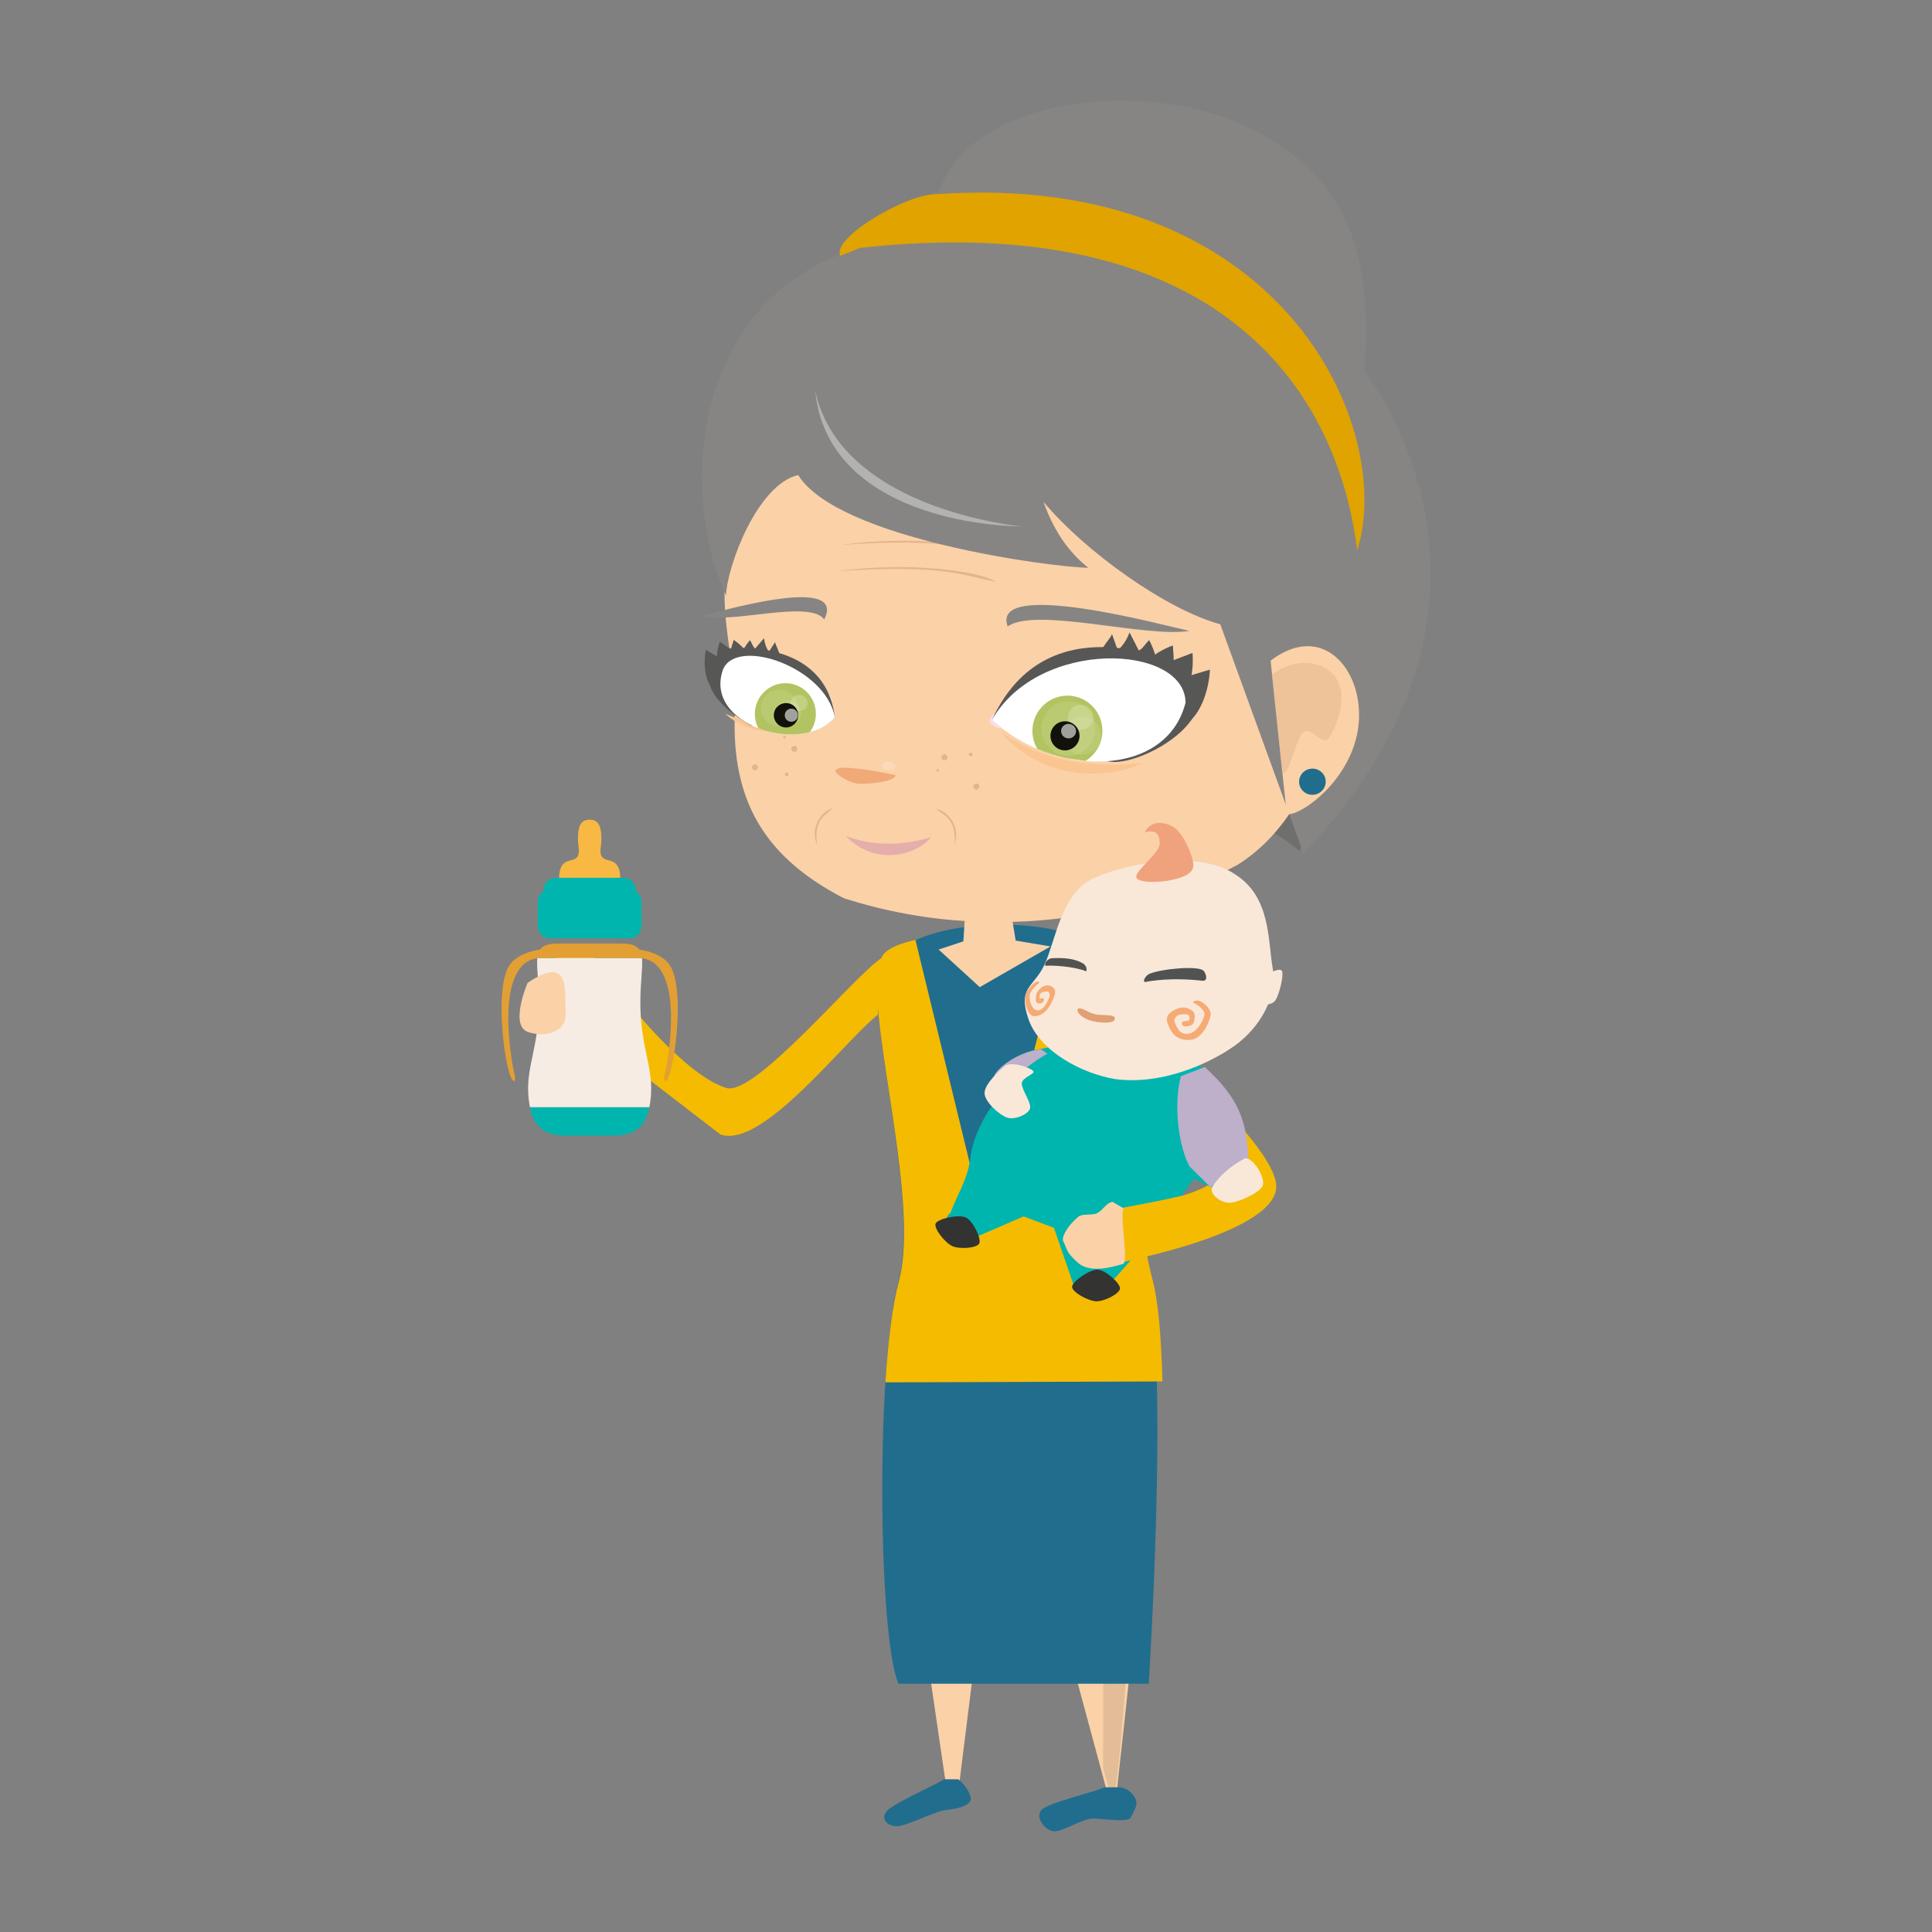 <svg enable-background="new -675 -675 1500 1500" height="1500" viewBox="-675 -675 1500 1500" width="1500" xmlns="http://www.w3.org/2000/svg" xmlns:xlink="http://www.w3.org/1999/xlink"><rect x="-675" y="-675" width="1500" height="1500" fill="#808080" stroke="none"/><clipPath id="a"><path d="m95.236-116.188c36.525-63.603 149.483-58.858 150.246-13.358-15.148 59.641-103.167 57.798-150.246 13.358z"/></clipPath><clipPath id="b"><path d="m-26.829-118.079c-26.002 30.167-103.148 5.35-86.53-37.828 11.502-24.426 79.492-.822 86.53 37.828z"/></clipPath><path d="m12.784 392.815 46.572 317.192h10.404l30.583-245.309h16.26l67.957 251.634h7.575c1.441-20.351 33.025-272.48 22.626-323.527h-201.977z" fill="#fbd1a7"/><path d="m181.484 467.012v230.905l7.68 26.747c8.28-37.834 15.574-199.205 23.623-263.941z" fill="#12110b" opacity=".102"/><path d="m215.863 319.607c-37.341-145.393 41.384-241.295-8.048-261.175-38.442-15.443-190.132-16.086-198.421 10.409-15.987 31.604 30.736 186.041 13.174 251.386-17.9 66.863-15.604 276.642 0 311.997h194.31c-.01 0 15.797-247.012-1.015-312.617z" fill="#216d8e"/><path d="m227.53 397.557c-.891-32.987-3.098-61.312-7.449-77.949-38.113-145.393 42.272-241.295-8.203-261.175-39.234-15.444-194.103-16.087-202.563 10.408-16.314 31.604 31.352 186.041 13.452 251.385-4.866 17.857-8.291 45.871-10.36 78.034" fill="#f5bb00"/><path d="m93.339 276.154 57.577-226.064c-5.514-6.171-71.995-14.403-115.145 4.788l53.795 221.276" fill="#216d8e"/><path d="m85.679 91.41 54.925-31.594-27.028-4.546-5.36-32.555-33.179.483-2.08 32.668-19.207 6.368z" fill="#fbd1a7"/><path d="m182.354 712.657c-6.637 3.504-43.937 11.977-48.833 17.646-4.874 5.669 2.398 15.351 9.132 16.444 6.773 1.084 22.656-10.128 31.4-9.849 8.727.291 26.99 3.309 29.002-.985 1.974-4.275 5.456-9.248 3.967-13.099-1.472-3.909-5.109-9.383-12.905-10.158h-11.763z" fill="#216d8e"/><path d="m57.92 706.419c-4.86 3.493-37.77 18.022-43.859 24.115-6.114 6.086-.397 12.422 7.269 12.354 7.685-.058 30.2-12.014 38.82-12.7 8.59-.717 19.245-3.755 18.563-9.095-.652-5.378-6.302-12.228-9.785-14.664h-11.008z" fill="#216d8e"/><path d="m-65.175-60.715-1.804-36.589-3.507 36.086-24.14-188.299 470.46 50.481-41.654 184.86c.009-.009-124.103-111.578-399.355-46.539z" fill="#6f6f6e"/><path d="m-104.125-127.882c-4.407 68.865 18.215 116.12 84.188 150.219 133.822 43.008 255.224 1.562 305.787-25.896 79.322-49.528 96.92-190.384 69.747-292.888-112.339-41.988-185.73-109.774-337.009-125.938-75.352 28.647-109.281 98.451-126.882 169.841-11.247 48.812 3.458 85.692 4.169 124.662z" fill="#fbd1a8"/><path d="m-24.512-78.645c9.518-10.05 14.757-39.908 19.057-31.032 4.188 15.661 38.77 20.71 24.678 36.066z" fill="#fbd1a7"/><g fill="#e1b58d"><circle cx="-65.95" cy="-102.613" r=".989"/><circle cx="-58.293" cy="-93.619" r="2.326"/><path d="m-91.149-79.413c.116-1.258 1.258-2.221 2.536-2.089 1.276.135 2.22 1.268 2.107 2.553-.145 1.268-1.277 2.22-2.553 2.08-1.287-.121-2.22-1.248-2.09-2.544z"/><path d="m-64.344-72.259c-.731-.072-1.252-.799-1.17-1.622.079-.821.737-1.431 1.465-1.359.731.073 1.259.798 1.176 1.622-.081.822-.74 1.431-1.471 1.359z"/><path d="m53.314-75.936c-.526.174-1.098-.121-1.239-.658-.178-.522.133-1.078.634-1.239.556-.164 1.098.141 1.277.669.152.532-.148 1.078-.672 1.228z"/><path d="m58.96-84.802c-1.239.353-2.525-.348-2.911-1.576-.336-1.229.327-2.525 1.575-2.893 1.229-.368 2.546.324 2.894 1.562.386 1.229-.321 2.511-1.558 2.907z"/><path d="m83.047-66.679c1.297 0 2.33 1.046 2.33 2.332 0 1.287-1.033 2.327-2.33 2.327-1.277 0-2.322-1.04-2.322-2.327 0-1.286 1.045-2.332 2.322-2.332z"/><path d="m79.032-88.004c-.773.247-1.597-.13-1.833-.841-.199-.701.284-1.465 1.088-1.703.774-.227 1.596.16 1.818.852.194.7-.285 1.465-1.073 1.692z"/></g><path d="m97.906-120.908c-1.386-.706-5.186 4.584-4.489 6.496.697 1.901 7.931 5.964 8.666 4.934-3.49-3.914-3.549-6.854-4.177-11.43z" fill="#f6deed"/><path d="m164.864-86.566c-9.064-.88-15.709-8.852-14.839-17.809.86-8.958 8.908-15.506 17.975-14.631 9.053.875 15.708 8.847 14.839 17.804-.871 8.956-8.92 15.511-17.975 14.636z" fill="#fff" opacity=".102"/><path d="m-25.345-77.58c-5.261.986 8.596 10.211 16.204 10.956 7.626.729 29.214-1.398 29.403-6.54-17.192-3.874-44.252-7.957-45.607-4.416z" fill="#f0a977"/><path d="m107.348-188.632c21.977-15.467 107.685 9.172 141.096 3.416-15.024-2.893-154.988-41.524-141.096-3.416z" fill="#868583"/><path d="m102.045-106.737c35.831 42.278 90.33 34.68 109.988 24.005-22.241 2.743-69.775 4.794-109.988-24.005z" fill="#fac590"/><path d="m-31.574-135.699c1.108-.425 3.009 4.982 2.207 6.588-.823 1.615-6.647 4.16-7.004 3.091 3.119-2.965 3.637-5.626 4.797-9.679z" fill="#f6deed"/><path d="m14.597-76.883c-2.921-.28-5.141-2.066-4.958-3.981.185-1.916 2.71-3.241 5.63-2.955 2.927.28 5.147 2.064 4.959 3.98-.185 1.916-2.705 3.24-5.631 2.956z" fill="#fff" opacity=".2"/><path d="m-35.062-194.034c-11.066-15.807-74.094 4.062-95.086-2.913 10.7-2.127 113.234-33.053 95.086 2.913z" fill="#868583"/><g fill="#e1b58d"><path d="m66.152-19.428c1.558-20.91-9.399-22.801-14.386-27.677 9.255 1.974 19.131 13.602 14.386 27.677z"/><path d="m-40.449-18.645c-3.507-20.681 7.259-23.555 11.743-28.885-9.011 2.825-17.78 15.318-11.743 28.885z"/><path d="m-22.055-251.92c86.059-6.021 100.439 4.329 123.694 8.131-13.756-8.61-67.995-15.769-123.694-8.131z"/><path d="m-25.436-231.456c86.049-6.032 100.435 4.319 123.708 8.13-13.785-8.603-68.019-15.786-123.708-8.13z"/></g><path d="m-112.028-120.879c32.111 13.528 49.861 8.121 71.429 1.345-5.728 10.114-44.479 23.1-71.429-1.345z" fill="#fac590"/><path d="m205.262-144.714c4.139-18.413 25.354-27.497 30.335-29.151.271 4.981.696 7.183.6 11.381l14.704-5.587c.521 10.699-.291 12.929-.774 17.248l14.238-4.271c-.763 17.533-8.521 37.523-20.206 43.018 6.589-5.248-14.599-26.375-17.77-37.015-3.272-5.675-13.069-13.659-21.127 4.377z" fill="#575756"/><path d="m220.139-136.076c9.297-16.436-.349-37.383-2.94-41.959-3.55 3.508-4.935 6.787-8.068 8.025l-7.177-14.008c-2.244 6.1-4.886 9.746-9.094 14.114l-4.526-12.866c-1.423 5.093-13.601 13.422-8.63 25.349-1.336-8.314 18.205 9.707 27.705 3.922 6.239-2.001 18.862-1.339 12.73 17.423z" fill="#575756"/><path d="m184.851-84.013c24.53 6.597 108.11-40.454 52.643-76.004 0 0-100.024-48.13-142.257 43.83-.001-.001 88.676 32.531 89.614 32.174z" fill="#575756"/><path d="m95.236-116.188c36.525-63.603 149.483-58.858 150.246-13.358-15.148 59.641-103.167 57.798-150.246 13.358z" fill="#fff"/><g clip-path="url(#a)"><path d="m133.668-89.121c-10.146-11.172-9.334-28.458 1.771-38.611 11.065-10.196 28.237-9.422 38.345 1.683 10.158 11.172 9.354 28.449-1.771 38.611-1.305 1.229-2.678 2.288-4.267 3.222z" fill="#b2c461"/><g fill="#fff"><path d="m133.62-110.64c.715-11.656 10.698-20.541 22.249-19.84 11.53.697 20.312 10.728 19.599 22.408-.717 11.677-10.662 20.523-22.173 19.831-11.568-.705-20.371-10.717-19.675-22.399z" opacity=".102"/><path d="m150.433-104.705c.502-8.14 7.526-14.302 15.611-13.818 8.165.498 14.375 7.458 13.863 15.613-.483 8.149-7.508 14.37-15.642 13.857-8.107-.455-14.337-7.478-13.832-15.652z" opacity=".102"/><path d="m154.273-118.683c.318-5.316 4.941-9.398 10.351-9.064 5.463.329 9.566 4.934 9.255 10.244-.347 5.331-4.97 9.402-10.427 9.064-5.428-.329-9.518-4.933-9.179-10.244z" opacity=".2"/></g><path d="m151.854-114.997c6.239 0 11.291 5.059 11.291 11.294 0 6.234-5.052 11.293-11.291 11.293s-11.288-5.059-11.288-11.293c-.001-6.235 5.048-11.294 11.288-11.294z" fill="#12110b"/><path d="m148.827-107.742c.192-3.086 2.959-5.431 6.151-5.233 3.173.198 5.63 2.864 5.455 5.955-.192 3.148-2.94 5.499-6.15 5.31-3.194-.208-5.631-2.873-5.456-6.032z" fill="#fff" opacity=".6"/></g><path d="m-90.175-154.402c.216-12.648-12.155-21.891-15.148-23.753-.95 3.192-1.574 4.566-2.178 7.322l-8.701-5.982c-2.017 6.901-1.849 8.488-2.216 11.38l-8.58-5.03c-2.269 11.526-.367 25.77 6.38 31.183-3.469-4.459 13.658-14.883 17.392-21.321 3.043-3.158 10.669-6.825 13.051 6.201z" fill="#575756"/><path d="m-101.204-151.113c-3.457-12.164 6.115-24.295 8.527-26.863 1.757 2.834 2.152 5.19 3.985 6.51l6.884-8.015c.487 4.329 1.644 7.12 3.675 10.607l4.973-7.646c.141 3.516 6.786 10.887 1.644 17.881 2.182-5.219-13.392 3.438-18.669-1.834-3.748-2.257-12.069-3.844-11.019 9.36z" fill="#575756"/><path d="m-108.772-171.476s74.271-8.919 81.934 53.397l-5.539 5.093-59.671 1.171c.01.001-60.932-31.976-16.724-59.661z" fill="#575756"/><path d="m-26.829-118.079c-26.002 30.167-103.148 5.35-86.53-37.828 11.502-24.426 79.492-.822 86.53 37.828z" fill="#fff"/><g clip-path="url(#b)"><path d="m-83.105-104.971c-8.58-9.887-7.599-24.953 2.268-33.649 9.867-8.706 24.822-7.729 33.442 2.147 7.985 9.186 7.734 22.965-.474 31.985z" fill="#b2c461"/><g fill="#fff"><path d="m-83.946-127.902c1.387-7.709 8.783-12.855 16.647-11.462 7.808 1.388 13.061 8.798 11.692 16.503-1.366 7.718-8.867 12.866-16.674 11.472-7.845-1.417-13.034-8.788-11.665-16.513z" opacity=".102"/><path d="m-73.04-122.823c.967-5.475 6.172-9.113 11.657-8.111 5.46.963 9.084 6.162 8.092 11.642-.947 5.407-6.156 9.103-11.627 8.13-5.48-.971-9.114-6.249-8.122-11.661z" opacity=".102"/><path d="m-55.599-122.919c-3.569-.635-5.968-3.953-5.348-7.411.614-3.458 4.009-5.746 7.578-5.108 3.569.635 5.968 3.953 5.35 7.411-.614 3.458-4.009 5.746-7.58 5.108z" opacity=".2"/></g><path d="m-74.04-121.353c.917-5.156 5.841-8.561 10.993-7.651 5.161.934 8.562 5.817 7.636 10.968-.927 5.19-5.813 8.605-10.945 7.696-5.15-.933-8.619-5.832-7.684-11.013z" fill="#12110b"/><path d="m-65.63-120.574c.514-2.781 3.13-4.664 5.892-4.169 2.796.498 4.658 3.168 4.16 5.973-.494 2.763-3.148 4.566-5.955 4.073-2.762-.499-4.605-3.081-4.097-5.877z" fill="#fff" opacity=".6"/></g><path d="m-231.461 114.879c5.407 4.991 8.498 10.078 11.105 11.182 5.199 2.245 24.338-14.732 32.352-21.921 2.622-13.426.415-6.52 1.136-19.074 0 0 .02-16.669-9.311-10.023-2.863 2.854-.295 7.604-.295 7.604-4.232-.126-12.434-16.28-24.753-16.092-29.688.377-24.184 2.279-26.095 16.904-1.436 11.106 1.776 13.641 3.609 17.258 1.393 4.865 6.824 9.17 12.252 14.162" fill="#fbd1a7"/><path d="m6.549 112.828c-26.685 21.126-89.713 104.55-122.243 92.971l-115.472-88.87 43.545-14.104s44.497 57.073 76.55 66.862c22.19 6.754 99.137-86.943 120.464-100.854" fill="#f5bb00"/><path d="m337.091-12.342-64.677-177.968c-42.099-11.487-104.782-56.343-137.17-94.964 6.733 19.424 17.78 37.73 34.708 51.085-27.753-.28-194.368-22.25-225.222-71.976-31.292 7.13-55.104 69.756-56.038 93.591-36.668-80.632-25.793-223.504 92.3-266.276l73.769-48.923c25.963-73.856 169.237-89.001 250.203-42.844 75.095 42.794 83.996 104.981 79.391 184.066-.019.001 142.258 175.226-47.264 374.209" fill="#868583"/><path d="m-7.356-482.525c273.821-30.182 370.14 105.624 386.073 234.905 29.998-93.885-56.93-295.369-326.5-276.627-22.881-.634-82.287 34.186-74.648 47.855z" fill="#e0a300"/><path d="m118.257-266.184c-64.003-1.736-152.686-25.669-160.322-105.474 15.154 71.231 102.195 98.253 160.322 105.474z" fill="#b2b2b1"/><path d="m311.495-162.068 12.517 119.017c10.255 3.033 61.215-32.769 55.777-84.593-3.656-34.632-32.212-61.882-68.294-34.424z" fill="#fbd1a7"/><path d="m345.014-57.972c-5.68.6-10.747-3.443-11.338-9.026-.591-5.581 3.541-10.592 9.22-11.187 5.667-.595 10.736 3.448 11.337 9.03.579 5.582-3.542 10.588-9.219 11.183z" fill="#216d8e"/><path d="m312.481-151.181c22.453-16.653 46.046-8.29 51.928 6.693 6.49 14.434-3.231 36.397-7.797 42.713-4.587 6.313-13.582-9.218-19.599-4.812-6.046 4.396-11.561 36.729-16.581 31.163-2.244-23.167-5.717-52.569-7.951-75.757z" fill="#e1b58d" opacity=".502"/><path d="m-18.205-25.944c25.575 9.983 52.047 5.321 66.151.958-12.977 15.246-44.594 22.031-66.151-.958z" fill="#e5aeab"/><path d="m-170.829 184.604c-3.101 15.863-11.699 22.026-28.716 22.073h-35.273c-17.01-.057-25.625-6.219-28.73-22.073z" fill="#00b5ae"/><path d="m-257.851 68.774h81.295c.745 7.507-1.287 18.901-1.287 34.621 0 32.86 9.19 48.106 8.369 69.543-.174 4.439-.683 8.193-1.365 11.666h-92.72c-.673-3.473-1.156-7.227-1.364-11.666-.832-21.437 8.369-36.683 8.369-69.543 0-15.719-2.042-27.114-1.297-34.621z" fill="#f6ece3"/><path d="m-278.363 72.915c5.862-6.976 15.608-9.528 22.63-10.699 2.259-3.178 6.442-4.697 14.128-4.649h48.857c7.636-.048 11.833 1.46 14.084 4.649 7.032 1.17 16.798 3.723 22.664 10.699 14.641 17.432 3.507 92.672-2.447 91.336-2.288-.552.323-6.095 1.95-17.528 2.776-19.704 5.47-51.144-5.209-67.926-4.557-7.159-10.045-9.254-15.985-10.022h-78.969c-5.954.769-11.444 2.863-15.981 10.022-10.694 16.782-8.02 48.222-5.218 67.926 1.615 11.414 4.223 16.977 1.944 17.528-5.945 1.354-17.089-73.904-2.448-91.336z" fill="#e29f33"/><path d="m-229.561-7.766c2.23-.934 3.996-2.429 3.996-6.511 0-3.744-.794-4.823-.745-10.051.096-10.264 3.022-14.317 9.005-14.245.01 0 .068.058.126.058.039 0 .092-.058.121-.058 5.973-.081 8.885 3.972 8.981 14.245.064 5.219-.739 6.308-.739 10.051 0 4.082 1.778 5.577 4.009 6.511 3.666 1.513 11.245.745 11.362 14.302l-23.734.029-23.733-.029c.091-13.557 7.684-12.789 11.351-14.302z" fill="#f7b844"/><path d="m-252.995 16.978v-.27c0-5.606 3.913-10.134 8.736-10.134h54.142c4.828 0 8.76 4.528 8.76 10.134v.27c2.612 1.722 4.482 4.895 4.482 8.648v17.722c0 5.607-3.916 10.133-8.754 10.133h-63.128c-4.812 0-8.726-4.526-8.726-10.133v-17.723c0-3.752 1.842-6.935 4.488-8.647z" fill="#00b5ae"/><path d="m175.543 100.116c29.407 17.123 139.202 111.09 140.342 145.586 1.085 34.534-109.347 57.886-133.626 61.465l-12.19-39.97c21.106-3.755 104.958-12.402 102.731-35.482-2.203-23.081-95.185-88.281-115.964-103.043-16.986-24.387 2.475-44.246 18.707-28.556z" fill="#f5bb00"/><path d="m258.853 153.91c23.323 14.742 33.73 55.709 33.169 70.104l-25.701 23.09-14.434-6.8-29.552 41.248-34.06 38.462c-8.224 21.339-26.815 11.086-30.454.58l-14.568-42.312-23.562-8.871-43.947 19.048c-12.759 4.498-22.371-14.055-12.741-21.958 5.104-13.91 12.8-24.794 15.354-41.723 1.301-16.889 14.21-41.411 24.349-49.305 3.655-3.135-3.831-8.185-5.33-13.582-1.375-5.165 17.691-20.546 35.337-22.365l19.287-4.121c25.982 2.38 83.499 3.715 106.853 18.505z" fill="#00b5ae"/><path d="m260.381 153.455-18.594 7.082c-6.093 24.145-1.198 55.709 6.773 70.055l16.346 16.213 29.389-22.56c-1.392-28.071-6.945-46.393-33.914-70.79z" fill="#beafca"/><path d="m291.78 224.245c6.589-.261 15.662 15.305 13.64 21.07-1.975 5.765-19.059 13.232-25.634 13.503-6.579.243-15.807-6.21-13.815-11.995 6.115-9.363 14.667-16.773 25.809-22.578z" fill="#f9e8d8"/><path d="m157.358 324.019c.175-4.082 13.601-13.485 19.791-13.282 6.211.242 17.597 10.534 17.412 14.655-.192 4.082-12.303 10.157-18.534 9.926-6.161-.204-18.843-7.199-18.669-11.299z" fill="#333332"/><path d="m51.454 274.877c1.73-3.676 17.74-7.236 23.384-4.634 5.635 2.562 12.193 16.437 10.453 20.13-1.761 3.734-15.255 4.692-20.934 2.1-5.625-2.564-14.66-13.882-12.903-17.596z" fill="#333332"/><path d="m138.223 143.057c-13.58 7.507-25.093 17.615-35.481 31.158l-6.074-12.875c1.181-6.626 18.477-19.647 36.37-21.698z" fill="#beafca"/><path d="m105.838 152.121c6.325-2.863 19.289 2.051 21.339 4.391 2.071 2.303-8.494 4.713-8.928 9.654.299 5.979 8.192 15.536 6.287 19.967-1.907 4.401-11.956 8.552-17.81 6.51-5.862-2.051-17.2-12.121-17.314-18.892-.155-6.772 10.951-17.297 16.426-21.63z" fill="#f9e8d8"/><path d="m173.628 7.063c-24.685 11.618-29.136 48.319-37.513 66.524-8.329 18.19-21.339 17.552-12.594 42.712 8.724 25.142 41.875 42.321 67.269 46.48 35.365 4.799 72.027-11.259 92.421-25.614 20.392-14.395 34.098-39.217 29.86-60.667-3.803-22.452-1.645-55.052-28.864-72.489-28.49-19.689-85.873-8.535-110.579 3.054z" fill="#f9e8d8"/><path d="m136.531 74.864c5.155-.553 22.084.338 31.952 4.289.279-2.354.183-3.346-1.742-5.606-8.648-5.696-21.205-4.714-25.461-4.565-3.734.957-5.281 3.874-4.749 5.882z" fill="#515352"/><path d="m217.275 81.117c9.48-4.024 38.558-6.621 42.264-2.33 2.602 3.201 2.969 8.26-1.054 7.632-17.21-1.878-31.479-1.258-43.6.832-3.103 1.199-1.682-4.005 2.39-6.134z" fill="#515352"/><path d="m190.567 116.078c.879-4.141-9.723-2.245-15.467-3.656-5.807-1.394-10.042-5.534-13.196-4.335-1.907 2.787 3.55 7.353 9.616 9.248 6.095 1.935 18.824 2.844 19.047-1.257z" fill="#e0a074"/><path d="m251.056 103.174c4.342-4.799 14.307 4.361 13.93 9.228-.35 4.876-6.114 19.54-16.116 19.996-10.051.416-14.183-4.624-16.997-11.995-2.457-5.679.185-9.22 6.54-12.016 6.298-2.737 10.834.029 12.952 1.984 2.128 1.934 1.15 8.125-.291 9.751-1.449 1.556-7.911 3.163-8.395-.087-.515-3.279 4.644-1.704 5.397-2.894.763-1.19.696-3.734-.795-4.334-1.527-.619-6.538-.464-8.183.658-1.664 1.104-3.135 3.753-1.742 6.133 1.394 2.359 2.981 8.842 10.041 8.067 7.072-.794 12.093-10.719 12.712-14.801.62-4.052-5.784-7.852-9.053-9.69z" fill="#f6aa74"/><path d="m132.014 87.841c-2.341-3.607-10.583 6.472-11.028 10.825-.406 4.353 1.529 16.656 8.455 15.265 6.888-1.373 10.525-6.674 13.484-13.873 2.535-5.6 1.18-8.317-2.843-9.721-3.987-1.364-7.566 1.925-9.297 4.092-1.731 2.147-1.945 7.584-1.151 8.783.793 1.219 5.051 1.48 5.86-1.587.776-3.027-2.996-.657-3.364-1.625-.368-.947.039-3.269 1.161-4.101 1.149-.813 4.623-1.549 5.618-.833.95.735 1.656 2.845.302 5.244-1.276 2.389-3.291 8.551-8.116 9.093-4.788.579-6.926-7.536-6.761-11.145.135-3.598 5.165-8.183 7.68-10.417z" fill="#f6aa74"/><path d="m306.444 81.65c4.634-.881 12.48-5.935 13.931-2.627 1.481 3.313-2.177 18.134-5.098 22.525-2.92 4.41-9.857 3.152-12.46 3.965" fill="#f9e8d8"/><path d="m232.791 8.586c-7.391 1.407-24.358 2.259-25.597-2.544-1.198-4.803 18.555-18.94 18.247-26.269-.33-7.313-2.759-10.907-11.648-8.551 5.64-10.916 17.238-7.646 23.525-3.23 6.27 4.41 14.897 22.902 14.143 29.688-.755 6.747-11.318 9.527-18.67 10.906z" fill="#f0a27d"/><path d="m235.897 294.785c-17.982 4.565-33.093 9.238-40.542 10.331l-12.208-39.971c10.216-1.799 36.604-6.49 59.298-11.686" fill="#f5bb00"/><path d="m197.232 263.075c-2.922 7.14 4.43 42.215-.437 43.299-4.845 1.074-24.578 8.367-34.987-1.084-9.364-8.494-7.565-8.92-11.618-17.364-.358-4.508 5.002-12.139 10.939-17.287 3.541-4.09 10.834-1.547 15.46-3.636 4.623-2.071 6.963-8.049 12.207-8.881z" fill="#fbd1a7"/><path d="m-265.387 88.082s-14.315 33.297.417 38.182c14.728 4.885 30.359-.891 29.151-15.342-1.21-14.451 4.981-46.041-29.568-22.84z" fill="#fbd1a8"/></svg>